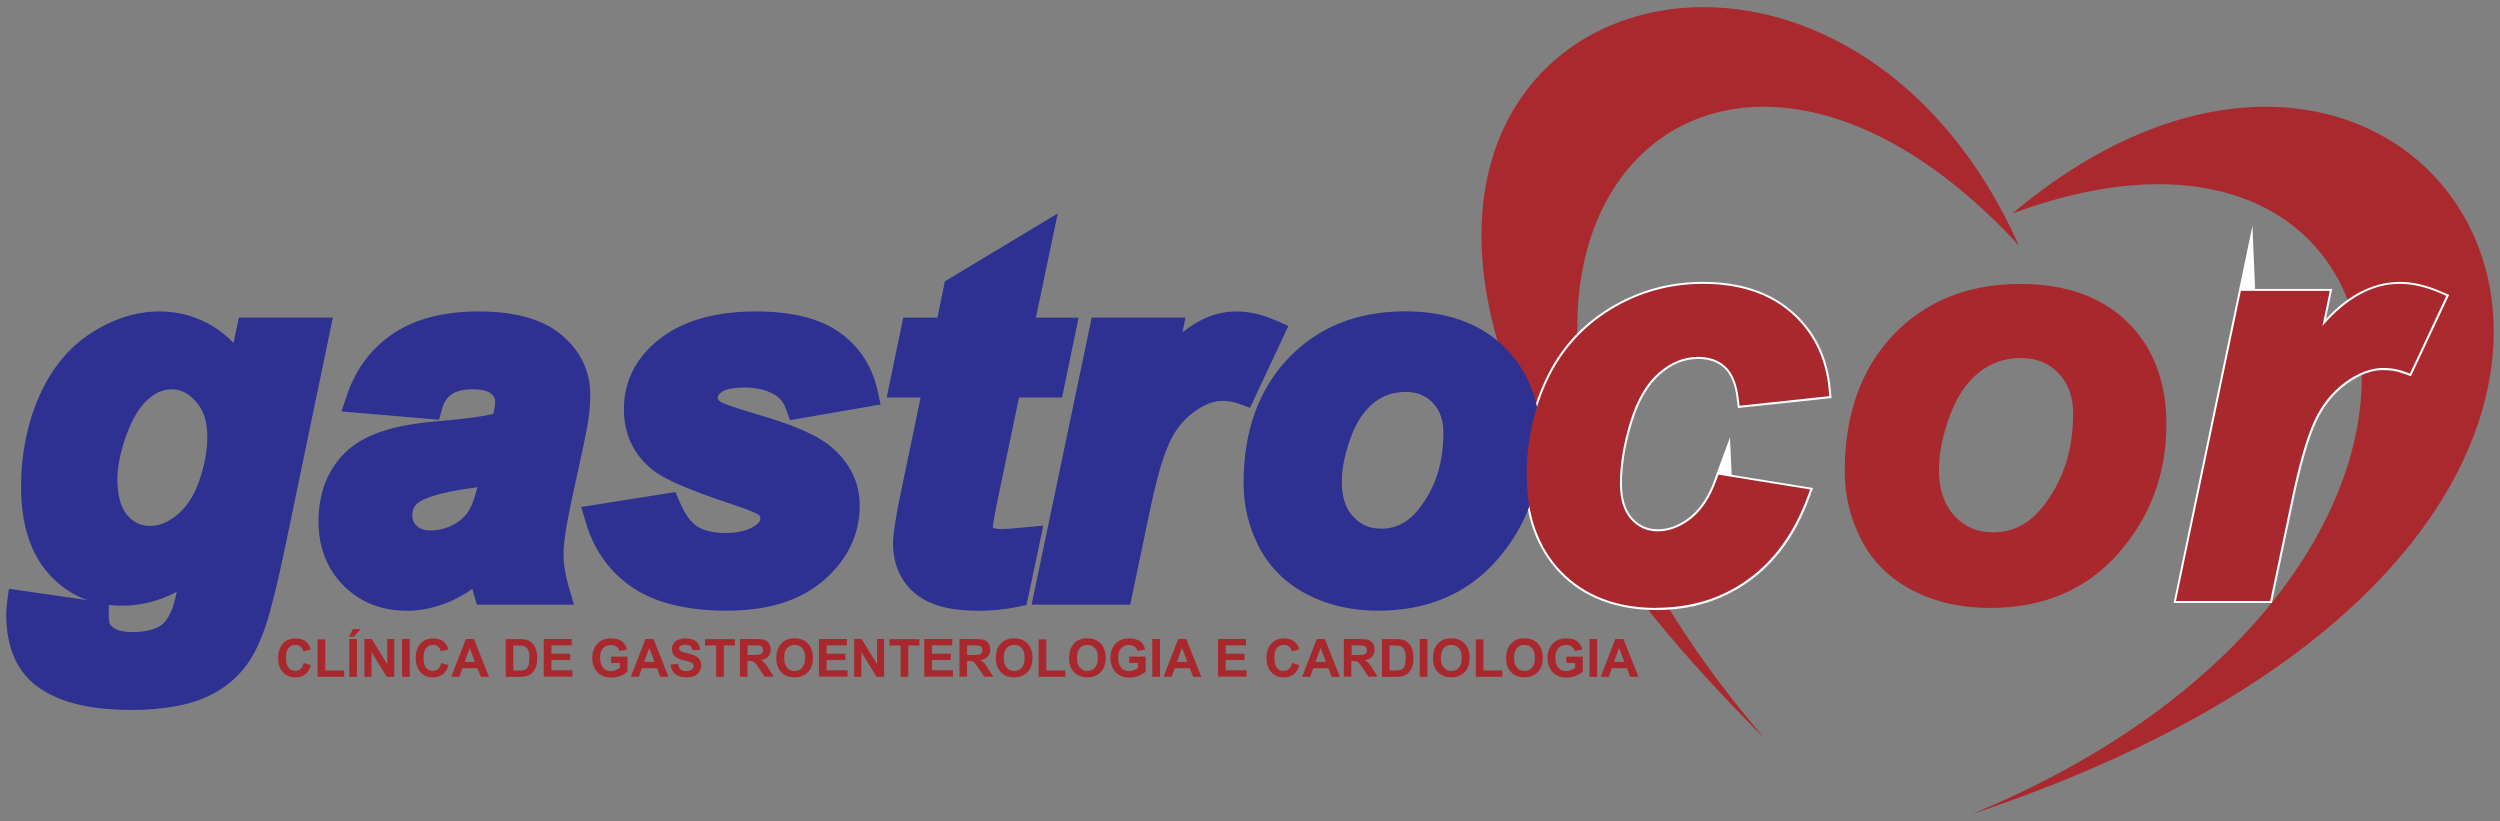 <svg xmlns="http://www.w3.org/2000/svg" id="Layer_1" viewBox="0 0 280 92"><rect x="0" y="0" width="280" height="92" fill="#808080" stroke="none"/><defs><style>      .cls-1 {        fill: none;        stroke: #fff;        stroke-miterlimit: 22.93;        stroke-width: 2px;      }      .cls-2 {        fill: #a9282e;      }      .cls-3 {        fill: #2e3192;      }      .cls-4 {        fill: #a9292e;        fill-rule: evenodd;      }    </style></defs><path class="cls-4" d="M226.1,27.48c-24.48-54.82-103.82-19.61-28.42,55.27-45.79-53.11-7.74-94.54,28.42-55.27"></path><path class="cls-4" d="M225.37,23.92c49-41.18,93.69,34.56-4.55,67.27,62.41-25.76,52.53-85.11,4.55-67.27"></path><path class="cls-1" d="M251.61,33.36h8.37l-1.34,6.43c3.13-4.81,6.51-7.22,10.16-7.22,1.29,0,2.68.33,4.16.97l-3.45,7.35c-.81-.3-1.67-.44-2.59-.44-1.54,0-3.1.58-4.7,1.75-1.59,1.16-2.84,2.72-3.73,4.67-.9,1.94-1.78,5.03-2.66,9.26l-2.19,10.41h-8.97l6.94-33.19Z"></path><path class="cls-1" d="M192.98,54.04l8.72,1.41c-1.44,3.87-3.56,6.83-6.38,8.84-2.81,2.03-6.07,3.03-9.78,3.03-4.22,0-7.58-1.26-10.06-3.78-2.47-2.53-3.72-6-3.72-10.41,0-3.61.76-7.01,2.25-10.22,1.5-3.21,3.77-5.73,6.78-7.57,3.02-1.85,6.34-2.77,9.94-2.77,3.91,0,7.04,1.02,9.38,3.07,2.33,2.04,3.64,4.73,3.94,8.05l-8.53.91c-.21-1.85-.78-3.21-1.71-4.09-.93-.87-2.13-1.31-3.64-1.31-1.73,0-3.35.64-4.84,1.93-1.5,1.29-2.66,3.22-3.46,5.8-.8,2.57-1.21,4.98-1.21,7.23,0,1.95.48,3.47,1.44,4.53.96,1.06,2.15,1.59,3.59,1.59s2.83-.52,4.16-1.56c1.33-1.05,2.37-2.61,3.13-4.69Z"></path><path class="cls-3" d="M14.7,79.51c-4.47,0-7.79-.78-10.17-2.37-2.54-1.7-3.83-4.49-3.83-8.29,0-.47.03-.91.09-1.35l.21-1.56,8.8,1.28c-1.63-.57-3.07-1.54-4.3-2.9-2.08-2.29-3.14-5.6-3.14-9.85,0-3.59.67-6.96,1.99-10,1.36-3.12,3.32-5.52,5.81-7.14,2.5-1.62,5.09-2.45,7.71-2.45,2.22,0,4.29.6,6.15,1.77.78.5,1.5,1.09,2.13,1.76l.6-2.84h10.53l-5.42,26.07c-.84,3.98-1.54,6.76-2.12,8.5-.63,1.83-1.33,3.27-2.16,4.39-.86,1.15-1.94,2.12-3.22,2.89-1.28.76-2.77,1.31-4.44,1.63-1.61.31-3.37.47-5.21.47ZM12.18,67.75v1.15c0,.78.15,1.05.17,1.07.05.07.22.29.7.53.22.11.75.29,1.81.29,1.34,0,2.4-.25,3.15-.73.46-.31.88-.91,1.24-1.76.09-.22.27-.76.55-2.01-1.99,1.03-4.05,1.55-6.14,1.55-.5,0-1-.03-1.48-.08ZM154.4,68.4c-2.98,0-5.67-.61-7.99-1.82-2.39-1.24-4.2-3.02-5.4-5.31-1.15-2.22-1.73-4.63-1.73-7.17,0-5.77,1.68-10.46,4.98-13.94,3.33-3.51,7.73-5.29,13.1-5.29,4.68,0,8.42,1.34,11.12,3.99,2.71,2.65,4.08,6.23,4.08,10.64,0,5.07-1.65,9.52-4.9,13.22-3.29,3.76-7.75,5.67-13.26,5.67ZM109.51,68.4c-3.18,0-5.49-.64-7.05-1.96-1.62-1.38-2.44-3.27-2.44-5.63,0-1.03.34-3.16,1.05-6.5l2.04-9.79h-3.8l1.85-8.94h3.83l.84-4.07,12.64-7.61-2.45,11.68h4.78l-1.85,8.94h-4.82l-2.28,10.92c-.58,2.79-.64,3.38-.65,3.49,0,.16.03.2.05.22-.02-.02.25.11,1.04.11.13,0,.64-.02,2.45-.19l2.11-.2-1.88,8.89-1,.21c-1.41.29-2.92.44-4.47.44ZM81.48,68.4c-4.5,0-8.06-.87-10.6-2.57-2.58-1.74-4.36-4.21-5.28-7.35l-.5-1.7,10.55-1.67.48,1.12c.56,1.31,1.21,2.23,1.95,2.72.74.49,1.83.74,3.23.74s2.57-.3,3.36-.89c.49-.36.49-.62.49-.75,0-.12-.03-.22-.15-.36,0,0-.37-.33-2.61-1.07-6.63-2.19-8.48-3.32-9.29-3.98-2.14-1.71-3.23-4-3.23-6.79s1.02-5.1,3.04-7.06c2.68-2.59,6.62-3.91,11.72-3.91,4.04,0,7.2.79,9.38,2.34,2.23,1.6,3.66,3.78,4.26,6.49l.35,1.59-10.15,1.76-.44-1.23c-.26-.73-.66-1.24-1.2-1.58-.92-.56-2.07-.85-3.4-.85-1.68,0-2.36.32-2.62.51-.44.34-.44.55-.44.64s0,.24.39.5c.07.04.72.38,3.99,1.34,4.07,1.18,6.77,2.35,8.24,3.58,2.19,1.82,3.29,4.06,3.29,6.66,0,3.21-1.35,6.02-4,8.34-2.59,2.27-6.23,3.42-10.82,3.42ZM45.54,68.4c-2.83,0-5.21-.95-7.07-2.82-1.86-1.88-2.8-4.29-2.8-7.18,0-3.19,1.03-5.81,3.05-7.77,2.01-1.94,5.35-3.06,10.19-3.44,3.4-.28,5.29-.58,6.34-.83.14-.57.21-1.03.21-1.37,0-.37-.14-.64-.46-.9-.38-.32-1.07-.49-2.01-.49-1.07,0-1.88.19-2.43.58-.51.37-.85.87-1.04,1.58l-.34,1.25-10.94-.93.64-1.88c.99-2.91,2.73-5.21,5.19-6.86,2.45-1.63,5.65-2.46,9.52-2.46,4.1,0,7.23.88,9.29,2.62,2.14,1.8,3.23,4.05,3.23,6.7,0,.98-.08,2-.25,3.04-.15,1.01-.69,3.59-1.64,7.86-.92,4.15-1.11,6.07-1.11,6.94,0,1.1.2,2.34.59,3.69l.58,1.99h-10.87l-.33-1.12c-.06-.22-.12-.43-.18-.65-.7.5-1.44.93-2.22,1.29-1.68.77-3.42,1.17-5.17,1.17ZM126.57,67.72h-11.03l6.73-32.15h10.51l-.35,1.66c3.12-2.52,6.45-3.07,10.4-1.37l1.47.64-4.3,9.18-1.34-.49c-.53-.19-1.09-.29-1.73-.29-1.01,0-2.08.41-3.2,1.23-1.17.86-2.11,2.03-2.77,3.48-.73,1.58-1.47,4.19-2.21,7.77l-2.17,10.35ZM53.47,54.57c-4.54.58-6.1,1.33-6.63,1.74-.46.35-.66.78-.66,1.41,0,.49.15.85.5,1.18.23.22.63.51,1.52.51.94,0,1.79-.22,2.6-.66.8-.43,1.38-.97,1.75-1.62.33-.56.64-1.42.92-2.55ZM157.39,43.9c-1.35,0-2.51.4-3.54,1.23-1.08.87-1.95,2.17-2.57,3.88-.66,1.82-1,3.49-1,4.97,0,1.69.42,2.96,1.29,3.9.83.89,1.85,1.33,3.12,1.33,1.66,0,3.04-.71,4.19-2.17,1.87-2.35,2.78-5.15,2.78-8.55,0-1.45-.39-2.56-1.2-3.39-.78-.81-1.79-1.21-3.07-1.21ZM19.24,43.6c-1,0-1.92.41-2.8,1.25-.98.93-1.82,2.44-2.5,4.49-.52,1.62-.79,3.08-.79,4.33,0,1.82.37,3.18,1.11,4.04.7.81,1.51,1.19,2.55,1.19s1.99-.4,3-1.21c1.06-.86,1.89-2.12,2.47-3.75.62-1.75.94-3.44.94-5.03,0-1.68-.42-2.97-1.28-3.94-.81-.91-1.68-1.36-2.69-1.36Z"></path><path class="cls-2" d="M181.93,74.13l-.59-1.56-.57,1.56h1.16ZM183.5,75.8h-.92l-.36-.96h-1.69l-.35.96h-.9l1.64-4.23h.9l1.69,4.23ZM178.02,75.8v-4.23h.86v4.23h-.86ZM175.43,74.25v-.71h1.84v1.69c-.18.17-.44.33-.78.46-.34.13-.68.2-1.03.2-.44,0-.83-.09-1.15-.28-.33-.19-.57-.45-.74-.8-.16-.35-.25-.72-.25-1.13,0-.44.09-.83.28-1.18.18-.34.45-.61.81-.79.27-.14.61-.21,1.01-.21.52,0,.93.11,1.23.33.29.22.48.53.57.92l-.85.16c-.06-.21-.17-.37-.34-.49-.16-.12-.37-.18-.61-.18-.37,0-.67.12-.89.36-.22.24-.33.59-.33,1.05,0,.5.11.88.33,1.13.22.25.51.38.88.38.18,0,.36-.04.54-.11.18-.07.33-.16.46-.26v-.54h-.97ZM169.57,73.69c0,.48.11.84.33,1.09.22.25.5.37.84.37s.62-.12.84-.37c.22-.25.33-.61.33-1.1s-.11-.85-.32-1.09c-.21-.24-.49-.36-.85-.36s-.64.12-.85.36c-.22.24-.32.61-.32,1.09ZM168.69,73.71c0-.43.06-.79.19-1.09.1-.22.23-.41.39-.58.17-.17.35-.3.55-.38.26-.11.57-.17.91-.17.62,0,1.12.19,1.5.58.37.39.56.93.56,1.61s-.19,1.22-.56,1.6c-.37.39-.87.58-1.49.58s-1.13-.19-1.5-.58c-.37-.38-.56-.91-.56-1.59ZM165.29,75.8v-4.19h.86v3.48h2.12v.71h-2.97ZM161.38,73.69c0,.48.11.84.33,1.09.22.25.5.37.84.37s.62-.12.84-.37c.22-.25.33-.61.33-1.1s-.11-.85-.32-1.09c-.21-.24-.49-.36-.85-.36s-.64.12-.85.36c-.22.24-.32.61-.32,1.09ZM160.5,73.71c0-.43.06-.79.19-1.09.1-.22.23-.41.39-.58.17-.17.35-.3.55-.38.26-.11.57-.17.91-.17.62,0,1.12.19,1.5.58.37.39.56.93.56,1.61s-.19,1.22-.56,1.6c-.37.39-.87.58-1.49.58s-1.13-.19-1.5-.58c-.37-.38-.56-.91-.56-1.59ZM159.01,75.8v-4.23h.86v4.23h-.86ZM155.63,72.29v2.8h.64c.24,0,.41-.01.52-.04.14-.03.25-.09.34-.18.09-.08.17-.22.22-.41.06-.19.09-.45.09-.77s-.03-.58-.09-.75c-.06-.18-.14-.31-.24-.41-.1-.1-.24-.16-.39-.2-.12-.03-.35-.04-.7-.04h-.38ZM154.77,71.58h1.56c.35,0,.62.03.8.08.25.07.46.2.64.39.18.19.31.41.4.68.09.27.14.6.14,1,0,.35-.04.65-.13.9-.1.31-.26.56-.45.75-.15.14-.35.26-.6.34-.19.06-.44.09-.75.09h-1.61v-4.23ZM151.37,73.36h.63c.41,0,.66-.02.77-.05.1-.03.18-.09.24-.18.06-.08.09-.19.09-.32,0-.14-.04-.26-.11-.35-.08-.09-.18-.14-.32-.16-.07-.01-.28-.02-.62-.02h-.67v1.07ZM150.51,75.8v-4.23h1.8c.45,0,.78.04.98.11.21.08.37.21.49.4.12.2.18.42.18.67,0,.32-.09.58-.28.79-.19.21-.46.34-.83.39.18.11.34.23.45.35.12.13.28.36.48.69l.51.82h-1.02l-.61-.92c-.22-.33-.37-.53-.45-.62-.08-.08-.17-.14-.26-.17-.09-.03-.24-.05-.43-.05h-.17v1.76h-.86ZM148.5,74.13l-.59-1.56-.57,1.56h1.16ZM150.06,75.8h-.92l-.36-.96h-1.69l-.35.96h-.9l1.64-4.23h.9l1.69,4.23ZM144.69,74.24l.83.25c-.13.47-.34.81-.63,1.04-.3.23-.67.34-1.12.34-.56,0-1.02-.19-1.38-.58-.36-.38-.54-.91-.54-1.57,0-.7.18-1.25.54-1.64.36-.39.84-.58,1.43-.58.52,0,.94.15,1.26.46.19.18.34.44.43.78l-.84.2c-.05-.22-.15-.39-.31-.52-.16-.13-.35-.19-.58-.19-.31,0-.57.11-.76.34-.2.22-.29.59-.29,1.09,0,.53.1.91.29,1.14.19.23.44.34.75.34.23,0,.42-.07.59-.22.16-.14.28-.37.35-.68ZM136.42,75.8v-4.23h3.13v.71h-2.27v.94h2.11v.71h-2.11v1.14h2.35v.71h-3.21ZM132.98,74.13l-.59-1.56-.57,1.56h1.16ZM134.54,75.8h-.92l-.36-.96h-1.69l-.35.96h-.9l1.64-4.23h.9l1.69,4.23ZM129.06,75.8v-4.23h.86v4.23h-.86ZM126.47,74.25v-.71h1.84v1.69c-.18.17-.44.33-.78.46-.34.13-.68.2-1.03.2-.44,0-.83-.09-1.15-.28-.33-.19-.57-.45-.74-.8-.16-.35-.25-.72-.25-1.13,0-.44.09-.83.28-1.18.18-.34.45-.61.81-.79.27-.14.61-.21,1.01-.21.52,0,.93.11,1.23.33.29.22.48.53.57.92l-.85.16c-.06-.21-.17-.37-.34-.49-.16-.12-.37-.18-.61-.18-.37,0-.67.12-.89.36-.22.24-.33.59-.33,1.05,0,.5.11.88.33,1.13.22.25.51.38.88.38.18,0,.36-.04.54-.11.18-.07.33-.16.46-.26v-.54h-.97ZM120.62,73.69c0,.48.11.84.33,1.09.22.25.5.37.84.37s.62-.12.84-.37c.22-.25.33-.61.33-1.1s-.11-.85-.32-1.09c-.21-.24-.49-.36-.85-.36s-.64.12-.85.36c-.22.24-.32.61-.32,1.09ZM119.74,73.71c0-.43.06-.79.19-1.09.1-.22.23-.41.39-.58.17-.17.35-.3.55-.38.26-.11.57-.17.91-.17.62,0,1.12.19,1.5.58.37.39.56.93.56,1.61s-.19,1.22-.56,1.6c-.37.39-.87.58-1.49.58s-1.13-.19-1.5-.58c-.37-.38-.56-.91-.56-1.59ZM116.33,75.8v-4.19h.86v3.48h2.12v.71h-2.97ZM112.42,73.69c0,.48.11.84.33,1.09.22.25.5.37.84.37s.62-.12.84-.37c.22-.25.33-.61.33-1.1s-.11-.85-.32-1.09c-.21-.24-.49-.36-.85-.36s-.64.12-.85.36c-.22.24-.32.61-.32,1.09ZM111.54,73.71c0-.43.06-.79.19-1.09.1-.22.23-.41.39-.58.17-.17.35-.3.55-.38.26-.11.57-.17.91-.17.62,0,1.12.19,1.5.58.37.39.56.93.56,1.61s-.19,1.22-.56,1.6c-.37.39-.87.58-1.49.58s-1.13-.19-1.5-.58c-.37-.38-.56-.91-.56-1.59ZM108.31,73.36h.63c.41,0,.66-.02.77-.05.1-.03.18-.09.24-.18.06-.08.09-.19.09-.32,0-.14-.04-.26-.11-.35-.08-.09-.18-.14-.32-.16-.07-.01-.28-.02-.62-.02h-.67v1.07ZM107.46,75.8v-4.23h1.8c.45,0,.78.04.98.11.21.08.37.21.49.4.12.2.18.42.18.67,0,.32-.09.58-.28.79-.19.21-.46.34-.83.39.18.11.34.23.45.35.12.13.28.36.48.69l.52.82h-1.02l-.61-.92c-.22-.33-.37-.53-.45-.62-.08-.08-.17-.14-.26-.17-.09-.03-.24-.05-.43-.05h-.17v1.76h-.86ZM103.52,75.8v-4.23h3.13v.71h-2.27v.94h2.11v.71h-2.11v1.14h2.35v.71h-3.21ZM100.87,75.8v-3.51h-1.25v-.71h3.35v.71h-1.24v3.51h-.86ZM95.67,75.8v-4.23h.83l1.73,2.82v-2.82h.79v4.23h-.85l-1.7-2.77v2.77h-.79ZM91.72,75.8v-4.23h3.13v.71h-2.27v.94h2.11v.71h-2.11v1.14h2.35v.71h-3.21ZM87.83,73.69c0,.48.11.84.33,1.09.22.25.5.37.84.37s.62-.12.84-.37c.22-.25.33-.61.33-1.1s-.11-.85-.32-1.09c-.21-.24-.49-.36-.85-.36s-.64.12-.85.36c-.22.24-.32.61-.32,1.09ZM86.95,73.71c0-.43.06-.79.19-1.09.1-.22.23-.41.39-.58.17-.17.35-.3.55-.38.26-.11.57-.17.91-.17.62,0,1.12.19,1.5.58.37.39.56.93.56,1.61s-.19,1.22-.56,1.6c-.37.39-.87.58-1.49.58s-1.13-.19-1.5-.58c-.37-.38-.56-.91-.56-1.59ZM83.72,73.36h.63c.41,0,.66-.02.77-.05.1-.03.18-.09.24-.18.06-.08.09-.19.09-.32,0-.14-.04-.26-.11-.35-.08-.09-.18-.14-.32-.16-.07-.01-.28-.02-.62-.02h-.67v1.07ZM82.87,75.8v-4.23h1.8c.45,0,.78.04.98.11.21.08.37.21.49.4.12.2.18.42.18.67,0,.32-.09.58-.28.79-.19.21-.46.34-.83.39.18.11.34.23.45.35.12.13.28.36.48.69l.52.82h-1.02l-.61-.92c-.22-.33-.37-.53-.45-.62-.08-.08-.17-.14-.26-.17-.09-.03-.23-.05-.43-.05h-.17v1.76h-.86ZM80.21,75.8v-3.51h-1.25v-.71h3.35v.71h-1.24v3.51h-.86ZM75.1,74.43l.83-.08c.05.28.15.48.3.61.15.13.36.2.62.2.27,0,.48-.06.62-.17.14-.12.21-.25.21-.41,0-.1-.03-.19-.09-.26-.06-.07-.16-.13-.31-.18-.1-.04-.33-.1-.68-.18-.45-.11-.77-.25-.96-.42-.26-.23-.39-.52-.39-.85,0-.22.06-.42.18-.61.12-.19.3-.33.53-.43.23-.1.5-.15.83-.15.53,0,.93.12,1.19.35.27.24.41.55.42.94l-.86.03c-.04-.22-.11-.37-.23-.47-.12-.1-.3-.14-.54-.14s-.44.05-.58.15c-.09.07-.13.15-.13.26,0,.1.04.19.13.26.11.09.37.19.78.28.41.1.72.2.92.3.2.11.35.25.47.43.11.18.17.41.17.67,0,.24-.07.47-.2.68-.14.21-.32.37-.57.47-.25.1-.55.15-.92.15-.53,0-.94-.12-1.23-.37-.29-.25-.46-.6-.51-1.08ZM73.31,74.13l-.59-1.56-.57,1.56h1.16ZM74.87,75.8h-.92l-.36-.96h-1.69l-.35.96h-.9l1.64-4.23h.9l1.69,4.23ZM68.44,74.25v-.71h1.84v1.69c-.18.17-.44.33-.78.46-.34.13-.68.2-1.03.2-.44,0-.83-.09-1.15-.28-.33-.19-.57-.45-.74-.8-.17-.35-.25-.72-.25-1.13,0-.44.09-.83.28-1.18.18-.34.45-.61.81-.79.27-.14.61-.21,1.01-.21.52,0,.93.11,1.23.33.29.22.48.53.57.92l-.85.16c-.06-.21-.17-.37-.34-.49-.16-.12-.37-.18-.61-.18-.37,0-.67.12-.89.36-.22.24-.33.59-.33,1.05,0,.5.11.88.33,1.13.22.25.51.38.88.38.18,0,.36-.04.54-.11.18-.07.33-.16.46-.26v-.54h-.97ZM60.9,75.8v-4.23h3.13v.71h-2.27v.94h2.11v.71h-2.11v1.14h2.35v.71h-3.21ZM57.49,72.29v2.8h.64c.24,0,.41-.01.52-.04.14-.03.25-.09.34-.18.09-.08.17-.22.22-.41.06-.19.09-.45.09-.77s-.03-.58-.09-.75c-.06-.18-.14-.31-.24-.41-.1-.1-.24-.16-.39-.2-.12-.03-.35-.04-.7-.04h-.38ZM56.63,71.58h1.56c.35,0,.62.03.8.08.25.07.46.2.64.39.18.19.31.41.4.68.09.27.14.6.14,1,0,.35-.04.65-.13.9-.1.31-.26.56-.45.75-.15.14-.35.26-.6.34-.19.06-.44.09-.75.09h-1.6v-4.23ZM53.2,74.13l-.59-1.56-.57,1.56h1.16ZM54.76,75.8h-.92l-.36-.96h-1.69l-.35.96h-.9l1.64-4.23h.9l1.69,4.23ZM49.4,74.24l.83.25c-.13.47-.34.81-.63,1.04-.3.23-.67.34-1.12.34-.56,0-1.02-.19-1.38-.58-.36-.38-.54-.91-.54-1.57,0-.7.18-1.25.54-1.64.36-.39.84-.58,1.43-.58.52,0,.94.15,1.26.46.19.18.34.44.43.78l-.84.2c-.05-.22-.15-.39-.31-.52-.16-.13-.35-.19-.58-.19-.31,0-.57.11-.76.34-.2.22-.29.59-.29,1.09,0,.53.1.91.29,1.14.19.23.44.34.75.34.23,0,.42-.07.59-.22.16-.14.28-.37.35-.68ZM45.03,75.8v-4.23h.86v4.23h-.86ZM40.81,75.8v-4.23h.83l1.73,2.82v-2.82h.79v4.23h-.85l-1.7-2.77v2.77h-.79ZM39.1,71.32l.4-.86h.91l-.79.86h-.51ZM39.12,75.8v-4.23h.86v4.23h-.86ZM35.57,75.8v-4.19h.86v3.48h2.12v.71h-2.97ZM33.99,74.24l.83.25c-.13.47-.34.81-.63,1.04-.3.23-.67.34-1.12.34-.56,0-1.02-.19-1.38-.58-.36-.38-.54-.91-.54-1.57,0-.7.18-1.25.54-1.64.36-.39.84-.58,1.43-.58.52,0,.94.15,1.26.46.19.18.34.44.43.78l-.84.2c-.05-.22-.15-.39-.31-.52-.16-.13-.35-.19-.58-.19-.31,0-.57.11-.76.34-.2.22-.29.59-.29,1.09,0,.53.1.91.29,1.14.19.23.44.34.75.34.23,0,.42-.07.59-.22.16-.14.28-.37.35-.68Z"></path><path class="cls-2" d="M185.54,68.09c-4.43,0-8-1.35-10.61-4.01-2.62-2.67-3.94-6.36-3.94-10.95,0-3.68.78-7.23,2.32-10.54,1.56-3.33,3.94-5.99,7.08-7.91,3.13-1.92,6.61-2.89,10.34-2.89,4.09,0,7.41,1.1,9.88,3.26,2.47,2.16,3.88,5.04,4.2,8.56l.07.76-10.05,1.07-.09-.76c-.19-1.66-.69-2.88-1.47-3.61-.79-.74-1.81-1.1-3.11-1.1-1.54,0-3,.59-4.34,1.74-1.39,1.19-2.47,3.02-3.22,5.45-.78,2.5-1.17,4.85-1.17,7,0,1.75.42,3.1,1.24,4.02.82.9,1.81,1.33,3.02,1.33s2.48-.46,3.69-1.4c1.2-.94,2.17-2.4,2.87-4.35l.22-.6,10.27,1.66-.33.88c-1.49,4.01-3.73,7.11-6.65,9.2-2.91,2.11-6.36,3.17-10.23,3.17Z"></path><path class="cls-2" d="M254.26,67.31h-10.55l7.27-34.73h9.95l-.82,3.93c2.69-3.13,5.61-4.72,8.68-4.72,1.37,0,2.88.35,4.47,1.03l.73.31-4.08,8.71-.66-.24c-.71-.26-1.47-.39-2.33-.39-1.37,0-2.8.54-4.25,1.6-1.48,1.08-2.66,2.55-3.49,4.37-.87,1.88-1.74,4.93-2.6,9.09l-2.32,11.03Z"></path><path class="cls-2" d="M238.27,36.07c-2.89-2.84-6.93-4.27-12.01-4.27-5.84,0-10.63,1.93-14.23,5.73-3.59,3.78-5.42,8.91-5.42,15.23,0,2.74.63,5.34,1.87,7.73,1.26,2.43,3.19,4.32,5.74,5.64,2.51,1.3,5.42,1.96,8.67,1.96,5.99,0,10.83-2.07,14.39-6.14,3.55-4.04,5.36-8.9,5.36-14.44,0-4.75-1.47-8.6-4.36-11.44ZM228.79,56.75c-1.53,1.93-3.35,2.87-5.58,2.87-1.74,0-3.15-.6-4.31-1.84-1.15-1.25-1.74-2.98-1.74-5.14,0-1.81.4-3.84,1.2-6.03.78-2.13,1.87-3.77,3.26-4.88,1.37-1.1,2.9-1.63,4.68-1.63s3.14.55,4.24,1.69c1.11,1.15,1.65,2.64,1.65,4.57,0,4.07-1.14,7.57-3.4,10.4Z"></path></svg>